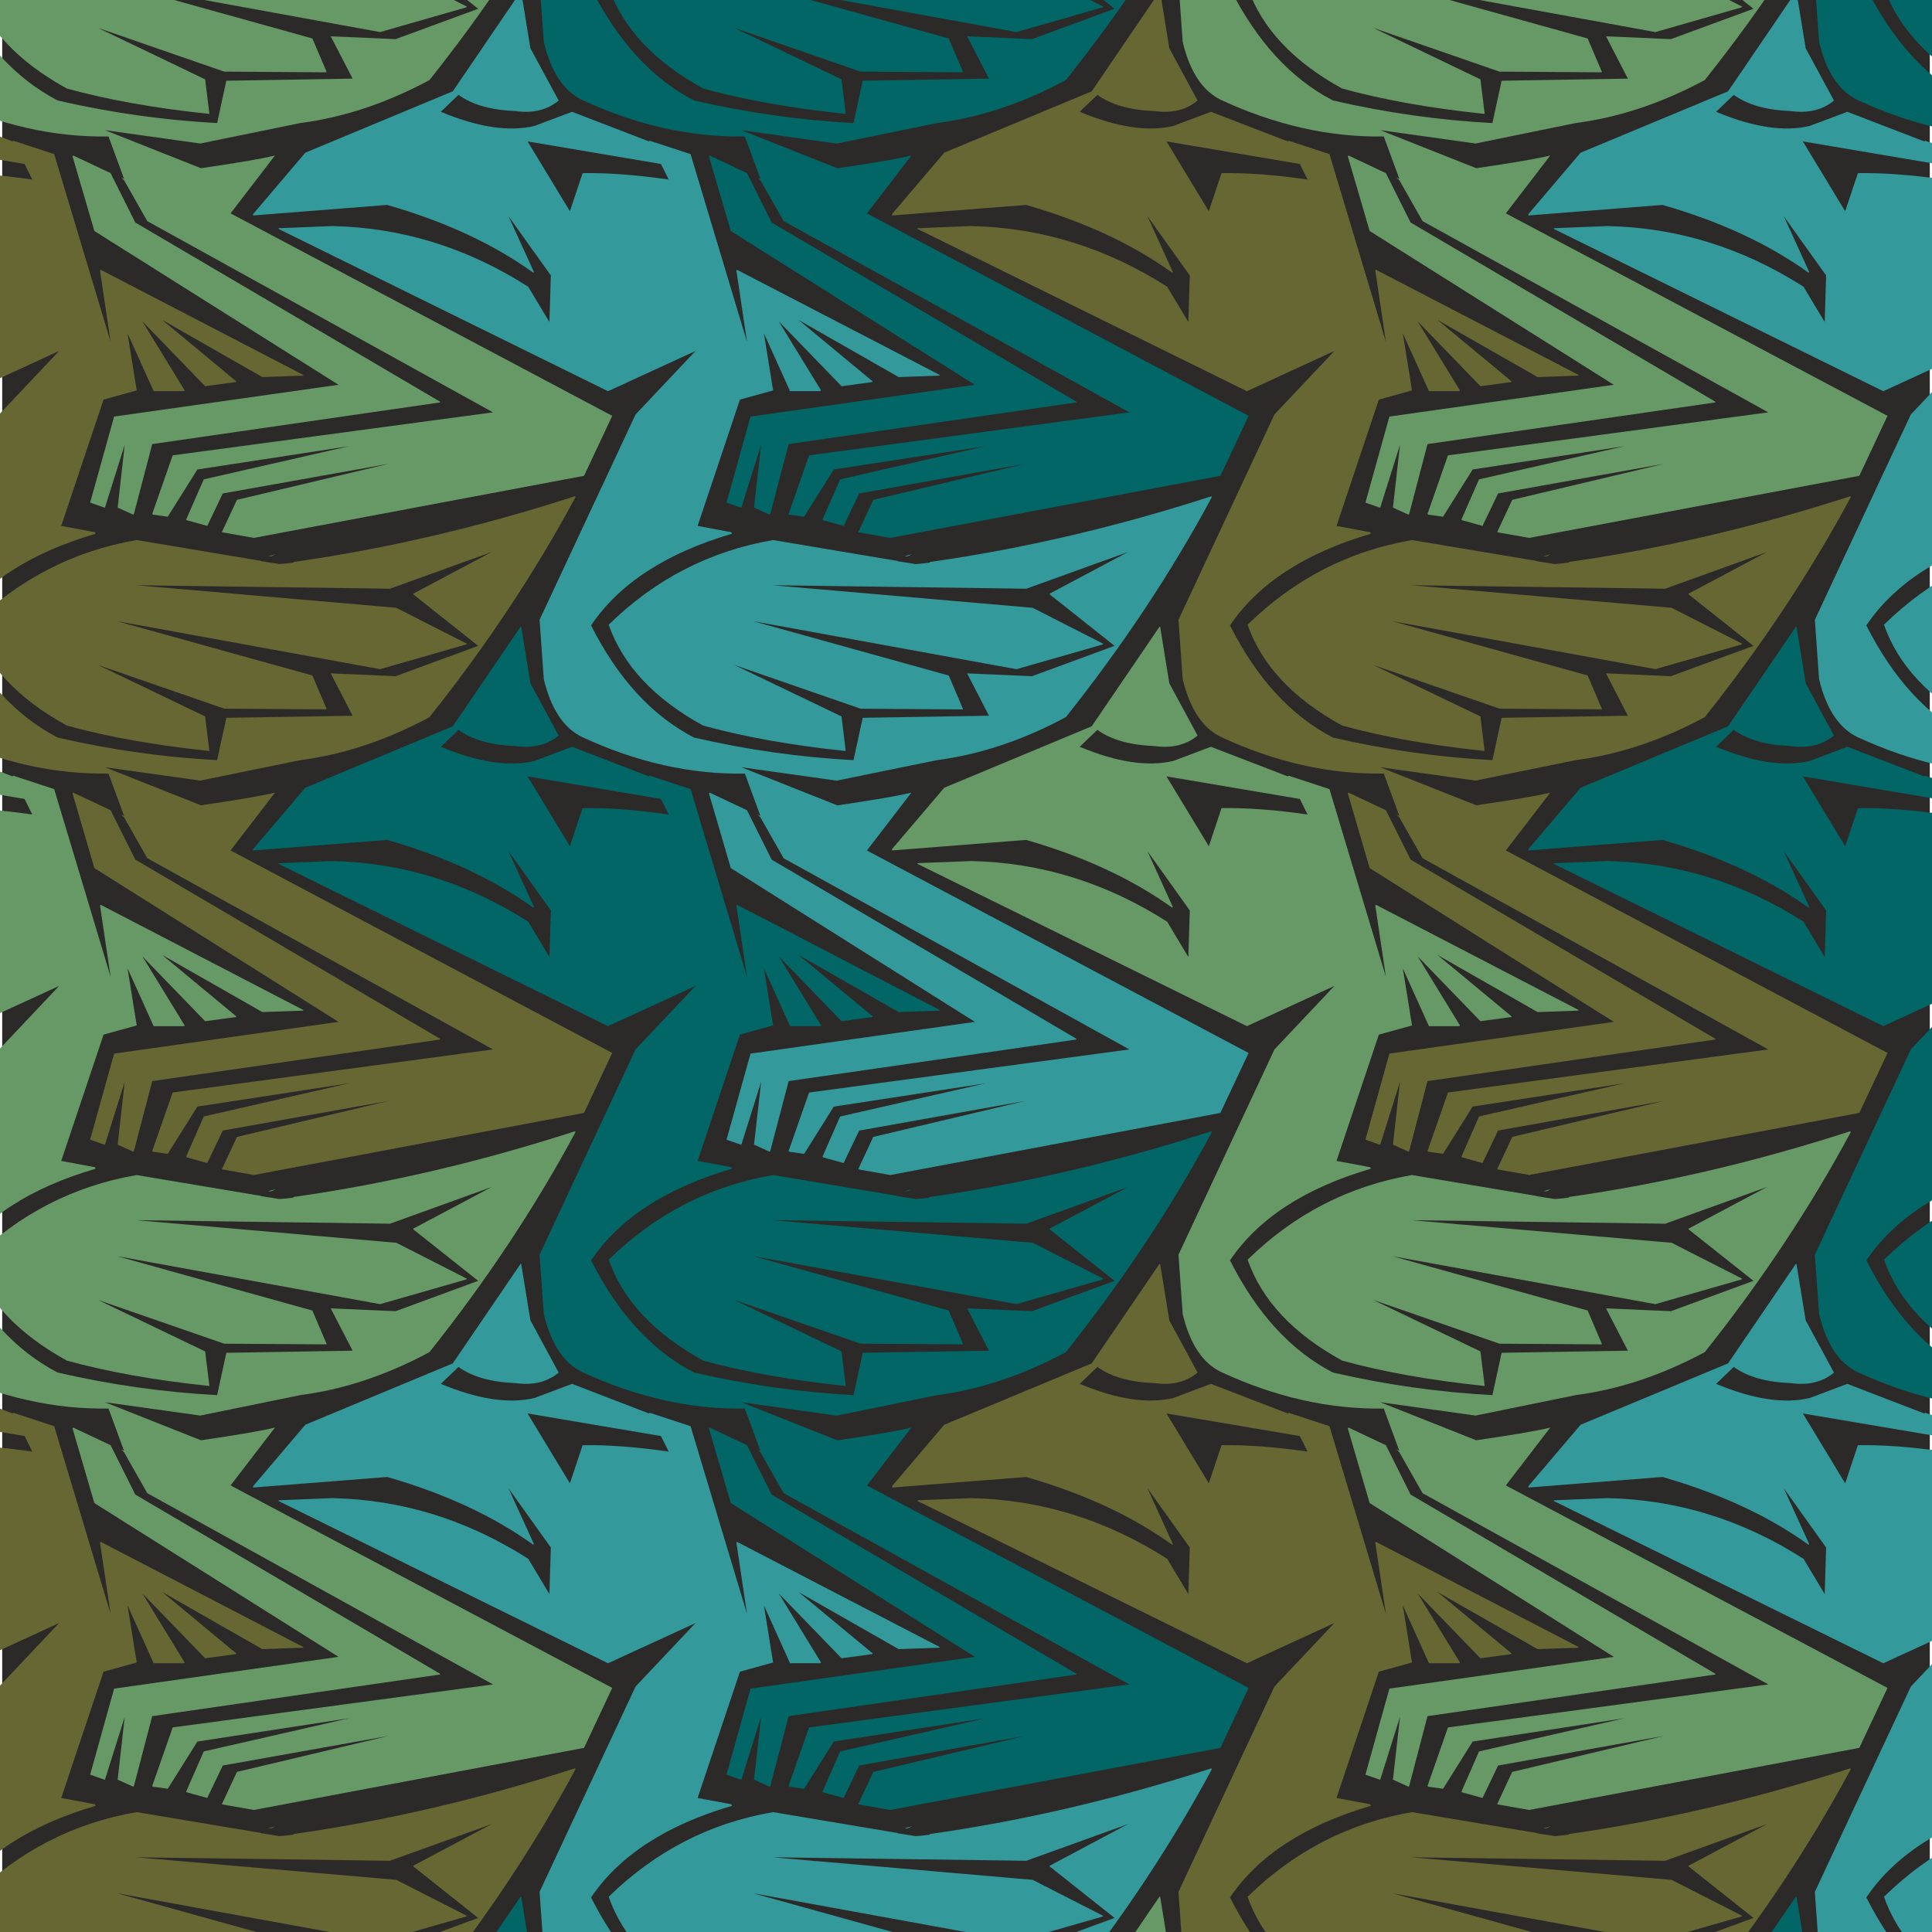 <?xml version="1.0" encoding="UTF-8"?>
<!DOCTYPE svg PUBLIC "-//W3C//DTD SVG 1.1//EN" "http://www.w3.org/Graphics/SVG/1.1/DTD/svg11.dtd">
<!-- Creator: CorelDRAW 2020 (64-Bit) -->
<svg xmlns="http://www.w3.org/2000/svg" xml:space="preserve" width="140px" height="140px" version="1.1" style="shape-rendering:geometricPrecision; text-rendering:geometricPrecision; image-rendering:optimizeQuality; fill-rule:evenodd; clip-rule:evenodd"
viewBox="0 0 140 140"
 xmlns:xlink="http://www.w3.org/1999/xlink"
 xmlns:xodm="http://www.corel.com/coreldraw/odm/2003">
 <defs>
  <style type="text/css">
   <![CDATA[
    .fil8 {fill:#2B2A29}
    .fil1 {fill:#026666}
    .fil3 {fill:#33999A}
    .fil5 {fill:#343434}
    .fil2 {fill:#666733}
    .fil7 {fill:#676666}
    .fil0 {fill:#679967}
    .fil6 {fill:#CB0D1D}
    .fil4 {fill:#E53D22}
   ]]>
  </style>
 </defs>
<symbol id="nashornVogel" viewBox="-291.86 -342.81 294.15 328.13">
 <path class="fil0" d="M-119.03 -105.75c-7.29,-13.56 -16.07,-26.79 -26.33,-39.68 -7.71,-4.15 -15.47,-6.74 -23.27,-7.75l-18.06 -3.69 -17.17 2.41 17.3 -6.86c6.44,0.93 10.89,1.69 13.35,2.29l-8.01 -10.43 68.8 -36.5 -5.08 -10.81 -59.52 -11.19 -5.72 1.01 0 0.13 2.67 5.72 27.34 6.49 -29.89 -5.34 -2.8 -5.85 -3.68 1.02 -0.13 0.12 3.18 7.25 26.2 5.98 -27.35 -4.2 -5.34 -8.51 -2.67 0.37 -0.13 0.13 3.69 10.56 57.74 7.75 -62.32 34.47 -4.19 7.38 -0.51 0.5 0.51 -0.25 -2.8 7.63c-9.75,-0.17 -19.54,2.04 -29.38,6.61 -3.3,1.61 -5.59,5.09 -6.87,10.43l-0.76 10.69 17.3 37 10.81 11.45 -15.77 -7.25 -59.39 29.25 0 0.13 9.66 0.38c12.55,-0.26 24.34,-3.9 35.36,-10.94l3.81 -6.36 0.26 8.39 -7.63 10.69 4.57 -10.05 -0.12 -0.13c-7.21,5.17 -15.98,9.24 -26.33,12.21l-24.16 -1.9 0 0.25 9.41 11.06 26.58 11.07 12.21 17.93 0.13 0 1.65 -10.17 5.09 -9.42 -0.13 -0.12c-2.03,-1.61 -4.58,-2.21 -7.63,-1.78 -4.41,0.17 -7.84,1.14 -10.3,2.92l-3.18 -3.05c6.7,-2.8 12.33,-3.64 16.91,-2.54l6.74 2.54 13.86 -5.34 0.13 0.13 7.38 -2.42 10.17 -33.83 -1.91 12.85 0.13 0.12 36.5 -18.95 0 -0.12 -7.38 -0.26 -18.05 10.3 13.35 -11.06 0 -0.13 -5.6 -0.76 -11.32 11.7 7.63 -12.46 -0.12 -0.13 -5.47 0 -4.71 10.43 1.66 -10.3 -5.98 -1.66 -7.63 -22.76 6.1 -1.14 0 -0.13 0.13 -0.13c-11.87,-3.47 -20.35,-8.98 -25.43,-16.53 4.83,-9.58 11.02,-16.32 18.56,-20.22 9.58,-2.21 19.16,-3.56 28.74,-4.07l1.66 7.63 22.76 0.38 -3.94 7.63 11.7 -0.51 14.88 5.47 -11.7 9.28 0 0.13 14.12 7.5 -18.32 -6.61 -45.78 0.64 46.93 -4.08 12.72 -6.48 -0.13 -0.13 -15.52 -4.45 -47.43 8.65 35.22 -9.8 2.55 -5.98 0 -0.12 -18.44 0.12 -22.77 7.89 19.33 -9.28 0.77 -6.23c-9.75,1.01 -18.32,2.54 -25.69,4.57 -8.82,4.84 -14.5,10.9 -17.04,18.19 8.39,8.22 18.27,13.31 29.63,15.26l22 -3.69c0.17,0 0.34,-0.04 0.51,-0.12l3.17 -0.51c0.34,0 1.19,0.08 2.55,0.25 0,0.09 0.04,0.13 0.13,0.13 16.7,2.37 33.57,6.31 50.61,11.83l0.13 -0.13 0 0zm-24.42 -97.79l-51.89 -7.51 -3.3 -12.59 -0.13 -0.13 -2.8 1.27 1.27 11.32 -3.56 -11.32 -0.13 0.01 -2.54 0.89 4.32 15.51 40.45 5.73 -44.01 27.72 -3.94 13.48 0.13 0.13 6.74 -3.18 4.45 -8.9 54.94 -32.3 0 -0.13 0 0zm-74.9 157.82l-24.04 4.07 7.63 -12.59 2.29 6.87c4.41,0.08 9.58,-0.3 15.51,-1.15l-1.39 2.8 0 0zm45.27 -70.33l-0.76 -0.38 -0.64 0 1.4 0.38z"/>
 <path class="fil1" d="M-128.82 -14.69l1.65 -10.17 5.08 -9.42 -0.12 -0.12c-2.04,-1.61 -4.58,-2.21 -7.63,-1.79 -4.41,0.18 -7.85,1.15 -10.3,2.93l-3.18 -3.05c6.7,-2.8 12.33,-3.65 16.91,-2.55l6.74 2.55 13.87 -5.34 0.12 0.13 7.38 -2.42 10.17 -33.83 -1.91 12.84 0.13 0.13 36.5 -18.95 0 -0.12 -7.38 -0.26 -18.05 10.3 13.35 -11.06 0 -0.13 -5.59 -0.76 -11.32 11.7 7.63 -12.46 -0.13 -0.13 -5.47 0 -4.71 10.43 1.66 -10.3 -5.98 -1.65 -7.63 -22.77 6.1 -1.14 0 -0.13 0.13 -0.13c-11.87,-3.47 -20.35,-8.98 -25.43,-16.53 4.83,-9.58 11.02,-16.32 18.56,-20.22 9.59,-2.21 19.17,-3.56 28.75,-4.07l1.65 7.63 22.76 0.38 -3.94 7.63 11.7 -0.51 14.88 5.47 -11.7 9.28 0 0.13 14.12 7.5 -18.32 -6.61 -45.78 0.64 46.93 -4.08 12.72 -6.48 -0.13 -0.13 -15.52 -4.45 -47.43 8.65 35.22 -9.8 2.55 -5.98 0 -0.12 -18.44 0.12 -22.77 7.89 19.33 -9.28 0.77 -6.23c-9.75,1.01 -18.32,2.54 -25.69,4.57 -8.82,4.84 -14.5,10.9 -17.04,18.19 8.39,8.22 18.27,13.31 29.63,15.26l22 -3.69c0.17,0 0.34,-0.04 0.51,-0.12l3.18 -0.51c0.34,0 1.19,0.08 2.54,0.25 0,0.09 0.04,0.13 0.13,0.13 16.7,2.38 33.57,6.31 50.61,11.83l0.13 -0.13c-7.29,-13.57 -16.07,-26.79 -26.33,-39.68 -7.71,-4.16 -15.47,-6.74 -23.27,-7.76l-18.06 -3.69 -17.16 2.42 17.29 -6.87c6.44,0.93 10.9,1.7 13.35,2.29l-8.01 -10.43 68.8 -36.49 -5.08 -10.81 -59.52 -11.19 -5.72 1.01 0 0.13 2.67 5.72 27.34 6.49 -29.89 -5.34 -2.79 -5.85 -3.69 1.02 -0.13 0.12 3.18 7.25 26.2 5.98 -27.34 -4.19 -5.35 -8.52 -2.67 0.37 -0.13 0.13 3.69 10.56 57.74 7.75 -62.31 34.47 -4.2 7.37 -0.51 0.51 0.51 -0.25 -2.8 7.63c-9.75,-0.17 -19.54,2.03 -29.38,6.61 -3.3,1.61 -5.59,5.09 -6.86,10.43l-0.77 10.68 17.3 37.01 10.81 11.45 -15.77 -7.25 -59.39 29.25 0 0.12 9.66 0.39c12.55,-0.26 24.34,-3.9 35.36,-10.94l3.81 -6.36 0.26 8.39 -7.63 10.68 4.58 -10.04 -0.13 -0.13c-7.21,5.17 -15.98,9.24 -26.33,12.21l-24.16 -1.9 0 0.25 9.41 11.06 26.58 11.07 12.21 17.93 0.13 0 0 0 0 0zm26.58 -33.83l-1.4 2.8 -24.04 4.07 7.63 -12.59 2.29 6.86c4.41,0.09 9.58,-0.29 15.52,-1.14l0 0zm7.37 -110.51l6.74 -3.18 4.45 -8.91 54.94 -32.3 0 -0.12 -51.88 -7.51 -3.31 -12.59 -0.13 -0.13 -2.8 1.28 1.28 11.32 -3.56 -11.32 -0.13 0 -2.55 0.89 4.33 15.51 40.44 5.73 -44 27.72 -3.94 13.48 0.12 0.13 0 0zm36.5 42.98l-0.76 -0.38 -0.64 0 1.4 0.38z"/>
 <path class="fil2" d="M-119.03 -220.59c-7.29,-13.56 -16.07,-26.79 -26.33,-39.68 -7.71,-4.15 -15.47,-6.74 -23.27,-7.75l-18.06 -3.69 -17.17 2.41 17.3 -6.86c6.44,0.93 10.89,1.69 13.35,2.28l-8.01 -10.42 68.8 -36.5 -5.08 -10.81 -59.52 -11.19 -5.72 1.01 0 0.13 2.67 5.72 27.34 6.49 -29.89 -5.34 -2.8 -5.86 -3.68 1.02 -0.13 0.13 3.18 7.25 26.2 5.98 -27.35 -4.2 -5.34 -8.52 -2.67 0.38 -0.13 0.13 3.69 10.55 57.74 7.76 -62.32 34.47 -4.19 7.37 -0.51 0.51 0.51 -0.25 -2.8 7.63c-9.75,-0.17 -19.54,2.03 -29.38,6.61 -3.3,1.61 -5.59,5.09 -6.87,10.43l-0.76 10.68 17.3 37.01 10.81 11.45 -15.77 -7.26 -59.39 29.26 0 0.12 9.66 0.39c12.55,-0.26 24.34,-3.9 35.36,-10.94l3.81 -6.36 0.26 8.4 -7.63 10.68 4.57 -10.05 -0.12 -0.13c-7.21,5.18 -15.98,9.25 -26.33,12.21l-24.16 -1.9 0 0.25 9.41 11.07 26.58 11.06 12.21 17.93 0.13 0 1.65 -10.17 5.09 -9.41 -0.13 -0.13c-2.03,-1.61 -4.58,-2.2 -7.63,-1.78 -4.41,0.17 -7.84,1.14 -10.3,2.92l-3.18 -3.05c6.7,-2.8 12.33,-3.65 16.91,-2.54l6.74 2.54 13.86 -5.34 0.13 0.13 7.38 -2.42 10.17 -33.83 -1.91 12.85 0.13 0.13 36.5 -18.95 0 -0.13 -7.38 -0.26 -18.05 10.31 13.35 -11.07 0 -0.13 -5.6 -0.76 -11.32 11.7 7.63 -12.46 -0.12 -0.13 -5.47 0 -4.71 10.43 1.66 -10.3 -5.98 -1.65 -7.63 -22.77 6.1 -1.14 0 -0.13 0.13 -0.13c-11.87,-3.48 -20.35,-8.99 -25.43,-16.53 4.83,-9.59 11.02,-16.32 18.56,-20.22 9.58,-2.21 19.16,-3.57 28.74,-4.07l1.66 7.63 22.76 0.37 -3.94 7.64 11.7 -0.51 14.88 5.47 -11.7 9.28 0 0.13 14.12 7.5 -18.32 -6.61 -45.78 0.63 46.92 -4.07 12.72 -6.48 -0.12 -0.13 -15.52 -4.45 -47.43 8.65 35.22 -9.79 2.55 -5.98 0 -0.13 -18.44 0.13 -22.77 7.88 19.33 -9.28 0.76 -6.23c-9.75,1.02 -18.31,2.54 -25.68,4.58 -8.82,4.83 -14.5,10.89 -17.05,18.18 8.4,8.23 18.28,13.31 29.64,15.26l22 -3.68c0.17,0 0.34,-0.05 0.5,-0.13l3.18 -0.51c0.34,0 1.19,0.09 2.55,0.26 0,0.08 0.04,0.12 0.13,0.12 16.7,2.38 33.57,6.32 50.61,11.83l0.13 -0.13 0 0zm-24.42 -97.79l-51.89 -7.5 -3.3 -12.6 -0.13 -0.12 -2.8 1.27 1.27 11.32 -3.56 -11.32 -0.13 0 -2.54 0.89 4.32 15.52 40.45 5.72 -44.01 27.72 -3.94 13.48 0.13 0.13 6.74 -3.18 4.45 -8.9 54.94 -32.3 0 -0.13 0 0zm-91.31 149.3l2.29 6.87c4.41,0.08 9.58,-0.3 15.51,-1.15l-1.39 2.8 -24.04 4.07 7.63 -12.59 0 0zm60.28 -62.19l1.4 0.38 -0.76 -0.38 -0.64 0z"/>
 <path class="fil3" d="M-127.17 -139.7l5.09 -9.41 -0.13 -0.13c-2.03,-1.61 -4.58,-2.21 -7.63,-1.78 -4.41,0.17 -7.84,1.14 -10.3,2.92l-3.18 -3.05c6.7,-2.8 12.33,-3.65 16.91,-2.54l6.74 2.54 13.87 -5.34 0.12 0.13 7.38 -2.42 10.17 -33.83 -1.91 12.84 0.13 0.13 36.5 -18.94 0 -0.13 -7.38 -0.26 -18.05 10.3 13.35 -11.06 0 -0.13 -5.59 -0.76 -11.33 11.7 7.63 -12.46 -0.12 -0.13 -5.47 0 -4.71 10.43 1.66 -10.3 -5.98 -1.65 -7.63 -22.77 6.1 -1.14 0 -0.13 0.13 -0.13c-11.87,-3.48 -20.35,-8.99 -25.44,-16.53 4.84,-9.59 11.03,-16.32 18.57,-20.22 9.58,-2.21 19.16,-3.57 28.74,-4.07l1.66 7.63 22.76 0.38 -3.94 7.63 11.7 -0.51 14.88 5.47 -11.7 9.28 0 0.13 14.11 7.5 -18.31 -6.61 -45.78 0.63 46.92 -4.07 12.72 -6.49 -0.12 -0.13 -15.52 -4.45 -47.44 8.65 35.23 -9.79 2.55 -5.98 0 -0.13 -18.44 0.13 -22.77 7.89 19.33 -9.28 0.76 -6.24c-9.75,1.02 -18.31,2.55 -25.69,4.58 -8.81,4.83 -14.49,10.89 -17.04,18.19 8.4,8.22 18.27,13.31 29.64,15.26l22 -3.69c0.17,0 0.34,-0.04 0.5,-0.13l3.19 -0.51c0.33,0 1.18,0.09 2.54,0.26 0,0.08 0.04,0.13 0.12,0.13 16.71,2.37 33.58,6.31 50.62,11.82l0.13 -0.12c-7.3,-13.57 -16.07,-26.79 -26.33,-39.68 -7.71,-4.15 -15.47,-6.74 -23.27,-7.76l-18.06 -3.69 -17.17 2.42 17.3 -6.87c6.44,0.93 10.89,1.7 13.35,2.29l-8.01 -10.43 68.8 -36.5 -5.09 -10.81 -59.51 -11.19 -5.73 1.02 0 0.12 2.67 5.73 27.35 6.48 -29.89 -5.34 -2.8 -5.85 -3.68 1.02 -0.13 0.12 3.18 7.25 26.2 5.98 -27.35 -4.2 -5.34 -8.52 -2.67 0.39 -0.13 0.12 3.69 10.55 57.74 7.77 -62.32 34.46 -4.19 7.37 -0.51 0.51 0.51 -0.25 -2.8 7.63c-9.75,-0.17 -19.54,2.04 -29.38,6.61 -3.3,1.61 -5.59,5.09 -6.87,10.43l-0.76 10.68 17.3 37.01 10.81 11.45 -15.77 -7.25 -59.39 29.25 0 0.13 9.66 0.39c12.55,-0.26 24.34,-3.9 35.35,-10.94l3.82 -6.36 0.25 8.4 -7.63 10.68 4.58 -10.05 -0.12 -0.13c-7.21,5.18 -15.99,9.25 -26.33,12.21l-24.16 -1.9 0 0.25 9.41 11.07 26.58 11.06 12.21 17.93 0.12 0 1.66 -10.17 0 0zm7.12 -29.38l2.29 6.87c4.41,0.08 9.58,-0.3 15.52,-1.15l-1.4 2.8 -24.04 4.07 7.63 -12.59 0 0zm61.68 -61.81l-0.76 -0.38 -0.64 0 1.4 0.38zm-36.5 -42.98l6.74 -3.18 4.45 -8.91 54.94 -32.29 0 -0.13 -51.88 -7.5 -3.31 -12.6 -0.13 -0.12 -2.8 1.27 1.28 11.32 -3.56 -11.32 -0.13 0 -2.55 0.89 4.33 15.52 40.44 5.72 -44 27.72 -3.94 13.48 0.12 0.13 0 0z"/>
</symbol>
<symbol id="devils" viewBox="-454.38 -345.22 328.13 273.55">
 <polygon class="fil4" points="-243.65,-129.59 -249.99,-146.52 -284.63,-155.54 -311.59,-141.62 -286.75,-158.55 -258.01,-166.79 -254.67,-188.85 -235.18,-194.64 -232.62,-201.76 -232.62,-201.88 -237.63,-201.99 -241.08,-196.86 -240.19,-203.33 -240.3,-203.44 -243.09,-202.99 -247.32,-196.53 -246.1,-203.33 -246.1,-203.44 -251.89,-203.99 -263.69,-194.97 -274.16,-173.81 -292.87,-172.81 -274.39,-176.04 -274.27,-176.15 -283.3,-190.96 -291.65,-187.29 -295.44,-197.87 -306.24,-197.31 -314.93,-201.65 -315.04,-201.65 -314.82,-189.96 -326.51,-170.91 -318.49,-191.18 -318.49,-203.77 -333.53,-221.82 -313.7,-230.28 -310.25,-239.19 -310.36,-239.3 -317.82,-237.63 -323.84,-231.06 -321.83,-237.41 -321.94,-237.52 -327.07,-236.18 -330.85,-229.05 -329.74,-235.74 -329.85,-235.74 -346.34,-232.06 -350.57,-220.48 -335.42,-205.78 -335.53,-194.41 -357.14,-183.95 -362.49,-164.12 -388,-155.99 -388,-155.88 -357.92,-150.98 -357.81,-151.09 -359.81,-162.45 -347.01,-131.37 -338.32,-127.03 -332.97,-115.22 -332.86,-115.22 -317.6,-122.24 -350.68,-98.41 -350.68,-98.29 -328.63,-101.86 -313.04,-102.97 -328.29,-98.63 -328.29,-98.51 -313.59,-90.83 -304.24,-89.94 -311.36,-88.05 -311.48,-87.93 -306.91,-71.68 -306.8,-71.68 -300.56,-88.94 -290.65,-84.71 -290.65,-84.82 -298.67,-97.4 -311.92,-110.1 -296.55,-106.65 -290.2,-113.33 -295.55,-99.3 -290.65,-92.5 -274.83,-93.95 -262.8,-100.19 -251.67,-114.66 -251.78,-114.78 -269.6,-122.8 -275.05,-133.83 -273.83,-143.96 -270.38,-135.94 -243.76,-129.48 "/>
 <polygon class="fil5" points="-184.28,-84.82 -192.3,-97.4 -205.55,-110.1 -190.18,-106.65 -183.83,-113.33 -189.18,-99.3 -184.28,-92.5 -168.47,-93.95 -156.43,-100.19 -145.3,-114.66 -145.41,-114.78 -163.23,-122.8 -168.69,-133.83 -167.46,-143.96 -164.01,-135.94 -137.39,-129.48 -137.28,-129.59 -143.63,-146.52 -178.27,-155.54 -205.22,-141.62 -180.38,-158.55 -151.64,-166.79 -148.3,-188.85 -128.81,-194.64 -126.25,-201.76 -126.25,-201.88 -131.26,-201.99 -134.72,-196.86 -133.83,-203.33 -133.94,-203.44 -136.72,-202.99 -140.95,-196.53 -139.73,-203.33 -139.73,-203.44 -145.52,-203.99 -157.33,-194.97 -167.8,-173.81 -186.51,-172.81 -168.02,-176.04 -167.91,-176.15 -176.93,-190.96 -185.28,-187.29 -189.07,-197.87 -199.87,-197.31 -208.56,-201.65 -208.67,-201.65 -208.45,-189.96 -220.14,-170.91 -212.12,-191.18 -212.12,-203.77 -227.16,-221.82 -207.33,-230.28 -203.88,-239.19 -203.99,-239.3 -211.46,-237.63 -217.47,-231.06 -215.47,-237.41 -215.58,-237.52 -220.7,-236.18 -224.49,-229.05 -223.37,-235.74 -223.49,-235.74 -239.97,-232.06 -244.2,-220.48 -229.05,-205.78 -229.17,-194.41 -250.77,-183.95 -256.12,-164.12 -281.63,-155.99 -281.63,-155.88 -251.55,-150.98 -251.44,-151.09 -253.45,-162.45 -240.64,-131.37 -231.95,-127.03 -226.6,-115.22 -226.49,-115.22 -211.24,-122.24 -244.31,-98.41 -244.31,-98.29 -222.26,-101.86 -206.67,-102.97 -221.93,-98.63 -221.93,-98.51 -207.22,-90.83 -197.87,-89.94 -204.99,-88.05 -205.11,-87.93 -200.54,-71.68 -200.43,-71.68 -194.19,-88.94 -184.28,-84.71 "/>
 <polygon class="fil6" points="-396.35,-190.63 -386.43,-194.86 -380.2,-177.6 -380.09,-177.6 -375.52,-193.86 -375.63,-193.97 -382.76,-195.86 -373.4,-196.75 -358.7,-204.44 -358.7,-204.55 -373.96,-208.9 -358.37,-207.78 -336.31,-204.22 -336.31,-204.33 -369.39,-228.16 -354.13,-221.15 -354.02,-221.15 -348.68,-232.95 -339.99,-237.3 -327.18,-268.37 -329.18,-257.01 -329.07,-256.9 -299,-261.8 -299,-261.91 -324.51,-270.04 -329.85,-289.87 -351.46,-300.34 -351.57,-311.7 -336.42,-326.4 -340.66,-337.98 -357.14,-341.66 -357.25,-341.66 -356.14,-334.98 -359.93,-342.11 -365.05,-343.44 -365.16,-343.33 -363.16,-336.98 -369.17,-343.55 -376.63,-345.22 -376.74,-345.11 -373.29,-336.2 -353.47,-327.74 -368.5,-309.69 -368.5,-297.11 -360.48,-276.84 -372.18,-295.88 -371.95,-307.58 -372.07,-307.58 -380.75,-303.23 -391.56,-303.79 -395.35,-293.21 -403.7,-296.89 -412.72,-282.07 -412.61,-281.96 -394.12,-278.73 -412.83,-279.73 -423.3,-300.89 -435.11,-309.92 -440.9,-309.36 -440.9,-309.25 -439.67,-302.45 -443.91,-308.91 -446.69,-309.36 -446.8,-309.25 -445.91,-302.79 -449.36,-307.91 -454.38,-307.8 -454.38,-307.69 -451.81,-300.56 -432.32,-294.77 -428.98,-272.72 -400.25,-264.47 -375.41,-247.54 -402.36,-261.47 -437,-252.44 -443.35,-235.51 -443.24,-235.4 -416.62,-241.86 -413.16,-249.88 -411.94,-239.75 -417.4,-228.72 -435.22,-220.7 -435.33,-220.59 -424.19,-206.11 -412.16,-199.87 -396.35,-198.43 -391.45,-205.22 -396.79,-219.25 -390.45,-212.57 -375.07,-216.02 -388.33,-203.33 -396.35,-190.74 "/>
 <polygon class="fil7" points="-273.83,-177.6 -273.72,-177.6 -269.15,-193.86 -269.26,-193.97 -276.39,-195.86 -267.04,-196.75 -252.33,-204.44 -252.33,-204.55 -267.59,-208.9 -252,-207.78 -229.95,-204.22 -229.95,-204.33 -263.02,-228.16 -247.77,-221.15 -247.65,-221.15 -242.31,-232.95 -233.62,-237.3 -220.81,-268.37 -222.82,-257.01 -222.71,-256.9 -192.63,-261.8 -192.63,-261.91 -218.14,-270.04 -223.49,-289.87 -245.09,-300.34 -245.2,-311.7 -230.06,-326.4 -234.29,-337.98 -250.77,-341.66 -250.88,-341.66 -249.77,-334.98 -253.56,-342.11 -258.68,-343.44 -258.79,-343.33 -256.79,-336.98 -262.8,-343.55 -270.27,-345.22 -270.38,-345.11 -266.92,-336.2 -247.1,-327.74 -262.14,-309.69 -262.14,-297.11 -254.12,-276.84 -265.81,-295.88 -265.59,-307.58 -265.7,-307.58 -274.39,-303.23 -285.19,-303.79 -288.98,-293.21 -297.33,-296.89 -306.35,-282.07 -306.24,-281.96 -287.75,-278.73 -306.46,-279.73 -316.93,-300.89 -328.74,-309.92 -334.53,-309.36 -334.53,-309.25 -333.31,-302.45 -337.54,-308.91 -340.32,-309.36 -340.43,-309.25 -339.55,-302.79 -343,-307.91 -348.01,-307.8 -348.01,-307.69 -345.45,-300.56 -325.95,-294.77 -322.61,-272.72 -293.88,-264.47 -269.04,-247.54 -295.99,-261.47 -330.63,-252.44 -336.98,-235.51 -336.87,-235.4 -310.25,-241.86 -306.8,-249.88 -305.57,-239.75 -311.03,-228.72 -328.85,-220.7 -328.96,-220.59 -317.82,-206.11 -305.79,-199.87 -289.98,-198.43 -285.08,-205.22 -290.42,-219.25 -284.08,-212.57 -268.71,-216.02 -281.96,-203.33 -289.98,-190.74 -289.98,-190.63 -280.07,-194.86 "/>
</symbol>
 <g id="Ebene_x0020_1">
  <rect class="fil8" x="0.16" width="139.68" height="140"/>
  <g id="_1148246592">
   <use transform="scale(0.402 -0.402)" x="-297.86" y="18.23" width="294.15" height="328.13" xlink:href="#nashornVogel"/>
   <use transform="scale(0.402 -0.402)" x="-69.08" y="18.23" width="294.15" height="328.13" xlink:href="#nashornVogel"/>
   <use transform="scale(0.402 -0.402)" x="160.8" y="18.23" width="294.15" height="328.13" xlink:href="#nashornVogel"/>
   <use transform="scale(0.402 -0.402)" x="388.94" y="18.23" width="294.15" height="328.13" xlink:href="#nashornVogel"/>
   <use transform="scale(0.402 -0.402)" x="-297.86" y="-211.81" width="294.15" height="328.13" xlink:href="#nashornVogel"/>
   <use transform="scale(0.402 -0.402)" x="-69.08" y="-211.81" width="294.15" height="328.13" xlink:href="#nashornVogel"/>
   <use transform="scale(0.402 -0.402)" x="160.8" y="-211.81" width="294.15" height="328.13" xlink:href="#nashornVogel"/>
   <use transform="scale(0.402 -0.402)" x="388.94" y="-211.81" width="294.15" height="328.13" xlink:href="#nashornVogel"/>
   <use transform="scale(0.402 -0.402)" x="-297.86" y="-441.11" width="294.15" height="328.13" xlink:href="#nashornVogel"/>
   <use transform="scale(0.402 -0.402)" x="-69.08" y="-441.11" width="294.15" height="328.13" xlink:href="#nashornVogel"/>
   <use transform="scale(0.402 -0.402)" x="160.8" y="-441.11" width="294.15" height="328.13" xlink:href="#nashornVogel"/>
   <use transform="scale(0.402 -0.402)" x="388.94" y="-441.11" width="294.15" height="328.13" xlink:href="#nashornVogel"/>
   <use transform="scale(0.402 -0.402)" x="-297.86" y="-670.01" width="294.15" height="328.13" xlink:href="#nashornVogel"/>
   <use transform="scale(0.402 -0.402)" x="-69.08" y="-670.01" width="294.15" height="328.13" xlink:href="#nashornVogel"/>
   <use transform="scale(0.402 -0.402)" x="160.8" y="-670.01" width="294.15" height="328.13" xlink:href="#nashornVogel"/>
   <use transform="scale(0.402 -0.402)" x="388.94" y="-670.01" width="294.15" height="328.13" xlink:href="#nashornVogel"/>
  </g>
 </g>
</svg>
